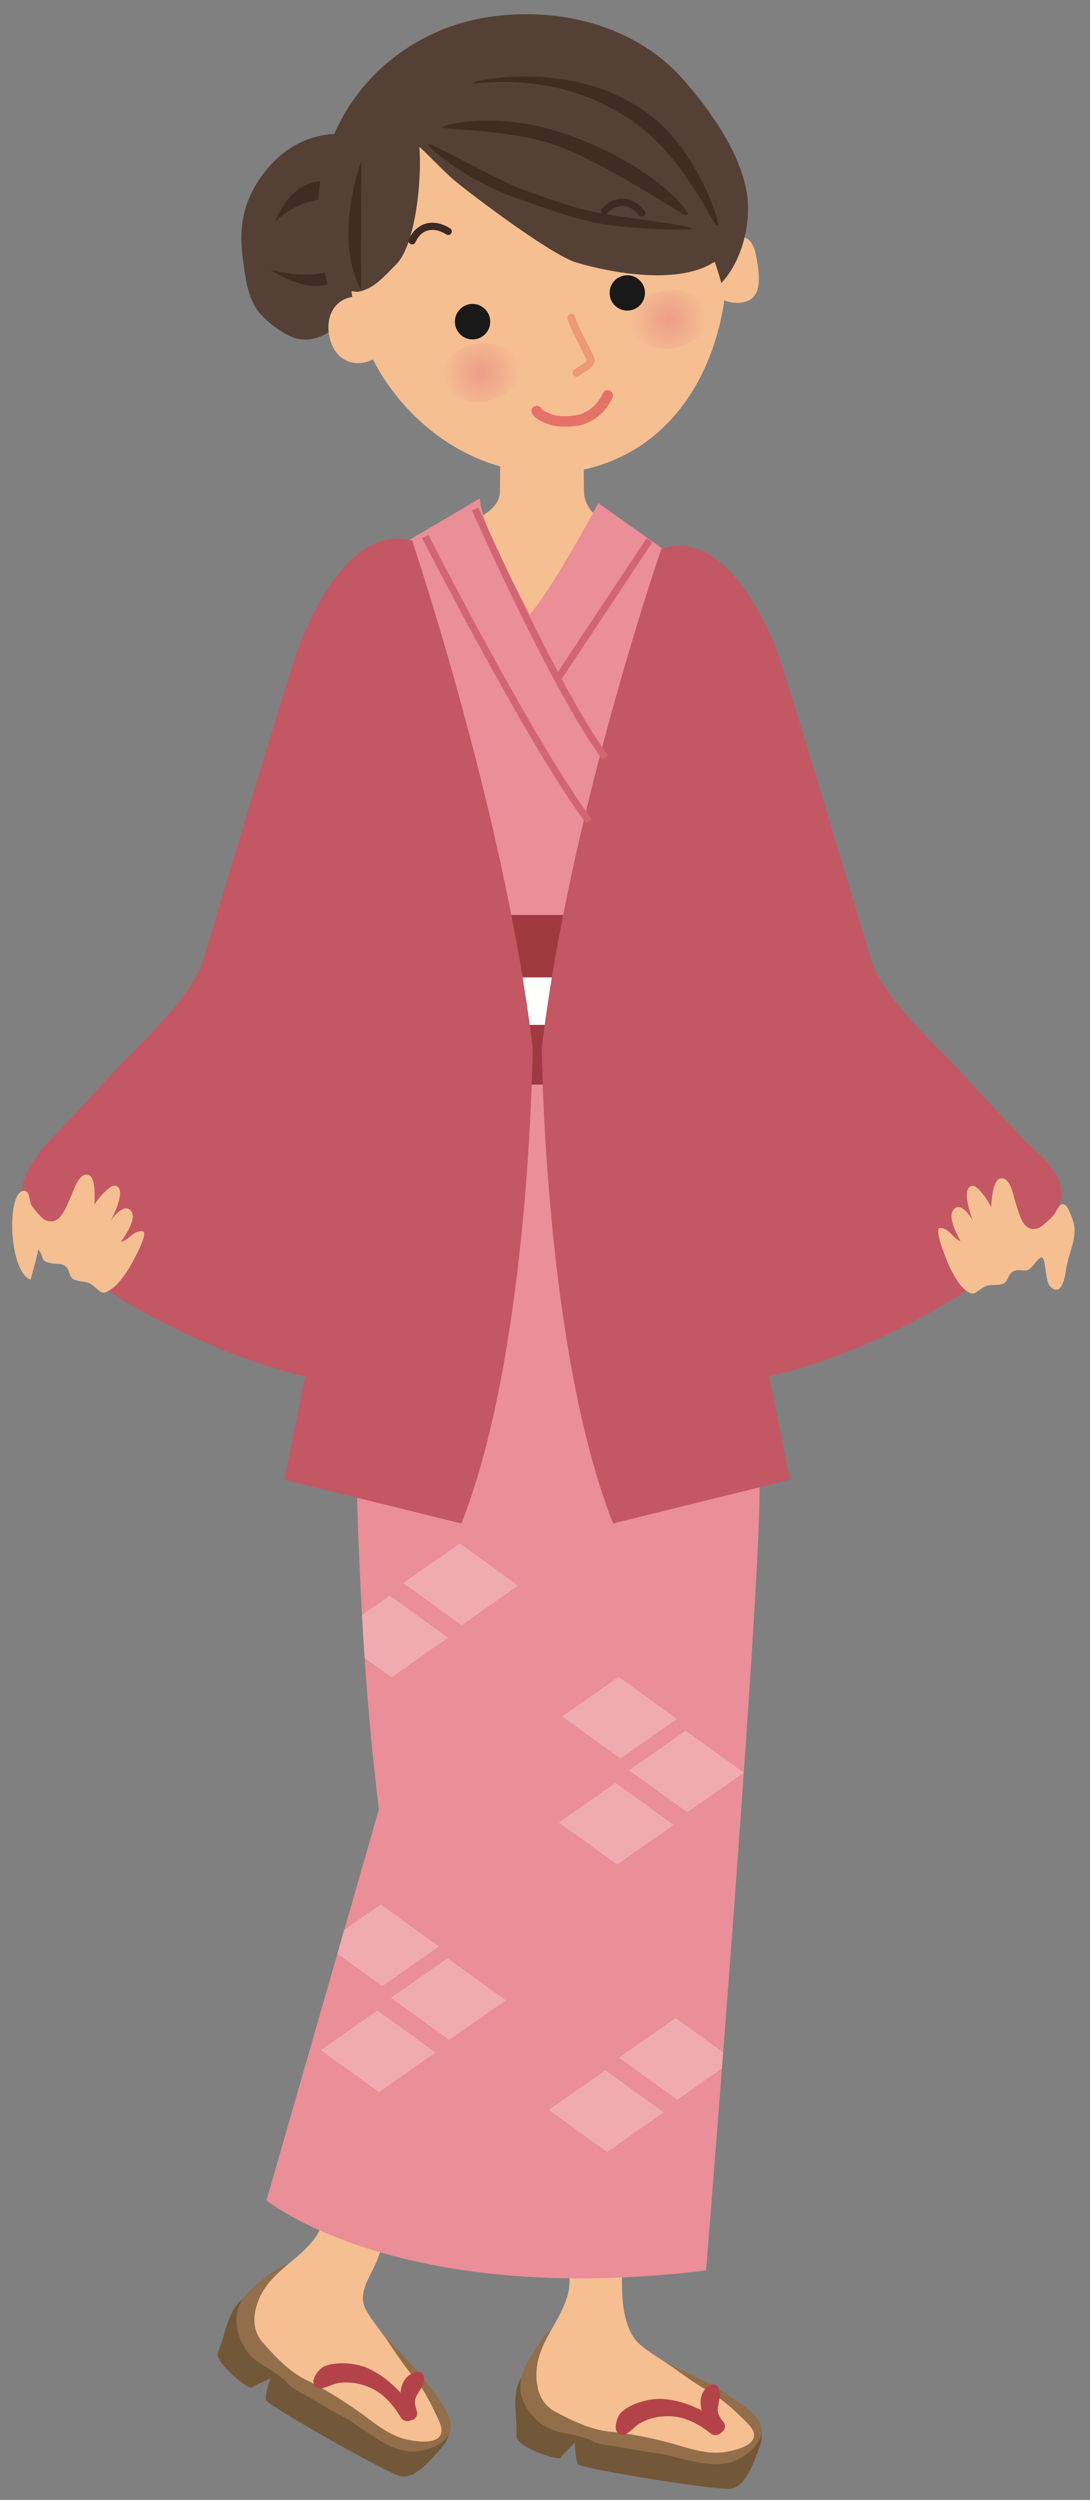 <?xml version="1.0" encoding="UTF-8"?>
<!DOCTYPE svg PUBLIC "-//W3C//DTD SVG 1.1//EN" "http://www.w3.org/Graphics/SVG/1.1/DTD/svg11.dtd">
<svg version="1.1" xmlns="http://www.w3.org/2000/svg" xmlns:xlink="http://www.w3.org/1999/xlink" x="0" y="0" width="246" height="564" viewBox="0, 0, 246, 564">
  <rect x="0" y="0" width="246" height="564" fill="#808080" stroke="none"/>
  <defs>
    <radialGradient id="Gradient_1" gradientUnits="userSpaceOnUse" cx="150.96" cy="72.07" r="8.797">
      <stop offset="0" stop-color="#ED9D89"/>
      <stop offset="1" stop-color="#F5BF92"/>
    </radialGradient>
    <radialGradient id="Gradient_2" gradientUnits="userSpaceOnUse" cx="108.582" cy="84.061" r="8.794">
      <stop offset="0" stop-color="#ED9D89"/>
      <stop offset="1" stop-color="#F5BF92"/>
    </radialGradient>
    <clipPath id="Clip_1">
      <path d="M159.35,512.236 C159.35,512.236 173.275,340.087 171.205,332.831 L140.951,174.677 C140.951,174.677 108.803,123.866 108.285,112.45 L90.658,122.822 L80.111,284.286 C80.111,284.286 78.773,355.302 85.521,408.193 L60.141,496.425 C60.141,496.425 89.838,520.702 159.35,512.236 z"/>
    </clipPath>
  </defs>
  <g id="Layer_1">
    <path d="M83.178,65.322 C88.314,57.734 93.373,46.191 88.51,37.245 C84.047,29.072 74.271,28.71 66.967,32.577 C61.605,35.39 57.035,41.308 55.365,47.167 C54.311,50.888 54.291,54.335 54.779,58.173 C55.277,61.962 55.756,66.542 57.963,69.794 C59.652,72.284 64.213,75.8 67.143,76.425 C74.037,77.89 79.867,70.214 83.178,65.322" fill="#554036"/>
    <path d="M83.451,45.156 C83.451,45.156 70.18,41.865 62.123,50.048 C62.123,50.048 67.523,33.183 83.451,45.156" fill="#402C22"/>
    <path d="M60.941,60.839 C60.941,60.839 76.615,65.546 80.541,55.566 C80.541,55.566 78.266,71.533 60.941,60.839" fill="#402C22"/>
    <path d="M81.117,126.669 C85.57,122.197 112.67,120.087 112.836,110.966 C112.924,105.224 112.836,101.884 112.836,96.161 L131.801,96.161 C131.801,101.884 131.693,105.224 131.801,110.966 C131.947,120.087 150.756,123.075 155.932,126.669 C161.664,130.615 162.641,138.251 161.938,149.394 C149.643,152.216 136.215,153.72 122.123,153.72 C108.393,153.72 88.002,152.519 75.961,149.833 C75.219,138.632 75.844,131.933 81.117,126.669" fill="#F5BF92"/>
    <path d="M74.242,75.439 C74.896,79.55 77.758,82.499 81.947,81.835 C82.748,81.708 83.48,81.425 84.164,81.093 C91.859,96.191 109.018,109.306 129.857,106.318 C150.912,102.646 161.039,84.765 163.471,67.782 C164.721,68.261 166.107,68.466 167.514,68.241 C171.713,67.577 171.576,63.329 170.922,59.228 C170.277,55.116 169.35,52.724 165.17,53.378 C164.555,53.486 163.979,53.661 163.441,53.886 C159.262,27.558 139.066,13.993 114.652,17.558 C90.414,21.718 75.434,40.79 79.506,66.991 C75.385,67.685 73.598,71.367 74.242,75.439" fill="#F5BF92"/>
    <path d="M109.818,3.915 C125.717,1.396 143.393,5.439 154.545,18.329 C160.414,25.107 167.045,34.433 168.539,43.495 C169.633,50.165 167.494,58.915 162.797,63.847 C162.709,63.447 161.371,59.013 161.273,59.072 C153.295,64.277 138.588,61.738 130.092,59.238 C124.623,57.636 106.869,44.316 102.475,40.634 C100.492,39.003 95.17,33.437 94.652,33.163 C95.248,40.615 93.764,55.322 89.418,59.648 C86.664,62.382 84.545,65.029 81.039,65.79 C79.701,66.083 79.174,64.667 75.238,67.929 C63.139,34.423 83.705,8.066 109.818,3.915" fill="#554036"/>
    <path d="M156.186,51.572 C156.225,50.927 142.797,49.374 136.84,48.339 C130.229,47.216 124.242,45.058 117.084,42.402 C112.475,40.693 97.104,32.089 96.537,32.441 C95.971,32.812 104.838,40.527 116.186,44.56 C123.49,47.157 129.545,49.433 136.352,50.615 C142.436,51.65 156.137,52.157 156.186,51.572" fill="#402C22"/>
    <path d="M154.73,48.573 C154.926,48.544 155.102,48.476 155.258,48.368 C155.805,47.978 147.572,36.972 126.986,30.009 C112.357,25.097 99.838,28.076 99.906,28.71 C99.975,29.335 114.184,29.14 124.467,32.431 C135.111,35.849 154.301,48.642 154.73,48.573" fill="#402C22"/>
    <path d="M161.674,50.81 C161.781,50.781 161.889,50.742 161.996,50.693 C162.602,50.419 157.65,34.951 147.807,26.845 C130.678,12.704 106.313,18.222 106.693,18.749 C107.074,19.247 127.387,14.892 145.189,29.189 C154.848,36.943 161.166,50.878 161.674,50.81" fill="#402C22"/>
    <path d="M145.466,47.527 C144.086,45.818 142.303,44.832 140.436,44.832 C138.808,44.829 137.195,45.591 135.857,47.036 C135.553,47.363 135.571,47.875 135.898,48.18 C136.225,48.483 136.737,48.465 137.042,48.138 C138.152,46.95 139.315,46.452 140.436,46.449 C141.717,46.45 143.046,47.116 144.21,48.545 C144.491,48.892 145,48.946 145.347,48.665 C145.694,48.383 145.747,47.874 145.466,47.527" fill="#3E2A24"/>
    <path d="M142.27,73.456 C142.846,77.04 147.201,79.326 151.996,78.573 C156.781,77.802 160.219,74.277 159.652,70.693 C159.086,67.109 154.721,64.804 149.926,65.566 C145.131,66.318 141.703,69.863 142.27,73.456 z" fill="url(#Gradient_1)"/>
    <path d="M117.27,82.695 C117.836,86.279 114.389,89.804 109.613,90.566 C104.809,91.327 100.463,89.023 99.896,85.449 C99.33,81.855 102.748,78.32 107.543,77.558 C112.328,76.796 116.693,79.101 117.27,82.695 z" fill="url(#Gradient_2)"/>
    <path d="M128.084,71.938 C128.27,72.62 128.622,73.46 129.054,74.404 C129.702,75.814 130.532,77.425 131.213,78.765 C131.553,79.434 131.856,80.035 132.077,80.498 C132.187,80.729 132.276,80.926 132.337,81.072 L132.404,81.244 L132.417,81.285 L132.418,81.289 L132.652,81.232 L132.415,81.277 L132.418,81.289 L132.652,81.232 L132.415,81.277 L132.418,81.29 L132.464,81.28 L132.417,81.28 L132.418,81.29 L132.464,81.28 L132.417,81.28 L132.425,81.28 L132.416,81.279 L132.417,81.28 L132.425,81.28 L132.416,81.279 C132.417,81.295 132.353,81.435 132.175,81.609 C131.915,81.875 131.454,82.196 130.971,82.495 C130.486,82.801 129.987,83.086 129.576,83.396 C129.187,83.691 129.11,84.246 129.406,84.636 C129.701,85.025 130.257,85.102 130.646,84.806 C130.831,84.665 131.135,84.474 131.477,84.264 C131.992,83.946 132.594,83.585 133.115,83.146 C133.376,82.925 133.621,82.684 133.823,82.386 C134.022,82.092 134.187,81.717 134.187,81.28 C134.187,81.167 134.176,81.051 134.152,80.935 L133.285,81.113 L134.155,80.948 C134.096,80.672 134.009,80.482 133.886,80.193 C133.459,79.231 132.567,77.544 131.704,75.819 C131.274,74.959 130.854,74.096 130.512,73.332 C130.17,72.571 129.905,71.897 129.794,71.478 C129.667,71.006 129.181,70.726 128.709,70.853 C128.237,70.98 127.958,71.466 128.085,71.938" fill="#ED9973"/>
    <path d="M101.602,51.535 C100.293,50.697 98.923,50.251 97.598,50.251 C96.484,50.249 95.406,50.573 94.487,51.215 C93.566,51.856 92.81,52.802 92.273,54.006 C92.091,54.413 92.274,54.892 92.682,55.074 C93.09,55.256 93.568,55.073 93.75,54.665 C94.188,53.686 94.763,52.994 95.411,52.542 C96.061,52.092 96.79,51.87 97.598,51.868 C98.555,51.867 99.631,52.193 100.73,52.897 C101.105,53.137 101.606,53.028 101.847,52.652 C102.087,52.276 101.978,51.776 101.602,51.535" fill="#3E2A24"/>
    <path d="M81.654,65.888 C81.527,65.234 75.033,56.015 81.498,36.396 C81.664,35.937 81.244,65.947 81.654,65.888" fill="#402C22"/>
    <path d="M120.039,93.156 C120.159,93.464 120.324,93.675 120.49,93.857 C120.784,94.17 121.111,94.403 121.465,94.625 C121.995,94.954 122.586,95.238 123.144,95.47 C123.705,95.702 124.206,95.875 124.631,95.971 L124.588,95.962 L124.62,95.969 C125.568,96.188 126.532,96.268 127.469,96.268 C128.422,96.268 129.347,96.184 130.204,96.066 L130.214,96.065 C131.99,95.804 133.624,95.021 134.986,93.924 C136.348,92.824 137.447,91.408 138.148,89.824 L137.064,89.345 L138.094,89.933 L138.172,89.796 C138.497,89.228 138.299,88.504 137.731,88.179 C137.162,87.854 136.438,88.052 136.113,88.62 L136.035,88.757 L136.007,88.805 L135.98,88.865 C135.442,90.085 134.568,91.217 133.498,92.078 C132.428,92.941 131.172,93.53 129.872,93.719 L129.882,93.717 C129.103,93.824 128.281,93.897 127.469,93.897 C126.67,93.898 125.881,93.827 125.154,93.658 L125.132,93.654 L125.143,93.656 C125.005,93.627 124.706,93.536 124.376,93.409 C123.877,93.22 123.278,92.946 122.827,92.678 C122.602,92.546 122.414,92.413 122.306,92.318 L122.211,92.225 L122.21,92.224 L121.892,92.449 L122.254,92.312 L122.21,92.224 L121.892,92.449 L122.254,92.312 C122.021,91.7 121.336,91.393 120.724,91.626 C120.113,91.859 119.806,92.544 120.039,93.156" fill="#E57266"/>
    <path d="M164.711,561.493 C168.266,561.269 170.209,555.302 171.391,552.158 C175.727,540.624 151.908,539.12 144.906,535.702 C142.318,534.433 139.516,533.232 136.664,532.372 C133.617,531.464 130.15,529.824 127.035,529.384 C123.734,528.925 119.281,533.886 117.699,536.347 C115.287,540.087 116.791,545.077 116.576,549.677 C116.469,552.089 126.098,555.263 126.557,554.482 C127.211,553.388 129.027,551.943 129.838,550.986 C129.604,551.259 130.033,555.702 130.531,556.005 C132.445,557.226 160.932,561.718 164.711,561.493" fill="#725739"/>
    <path d="M154.467,554.872 C158.227,555.781 162.504,556.718 166.195,555.038 C168.871,553.808 172.68,550.693 171.771,547.382 C170.893,544.169 165.629,541.318 163.061,539.609 C159.623,537.343 155.805,535.751 152.133,533.925 C147.543,531.611 143.129,529.101 138.168,527.626 C135.121,526.718 131.654,525.058 128.539,524.628 C125.238,524.159 123.344,526.044 121.762,528.505 C119.35,532.245 116.273,536.533 117.846,541.093 C118.637,543.378 120.189,545.361 122.084,546.825 C123.568,547.958 126.127,548.827 127.914,549.042 C128.705,549.14 132.475,550.019 133.393,550.556 C135.453,551.796 137.318,551.591 139.652,552.05 C142.348,552.587 145.248,553.056 147.973,553.427 C149.965,553.7 152.182,554.306 154.467,554.872" fill="#926E4A"/>
    <path d="M137.807,548.632 C133.285,548.183 129.242,546.2 125.287,544.091 C121.82,542.245 120.834,538.466 121.098,534.765 C121.557,528.085 126.762,523.583 128.256,517.236 C128.91,514.394 128.324,510.995 128.178,508.085 C127.787,500.79 127.396,493.495 127.006,486.191 C126.781,482.079 126.566,477.958 126.342,473.837 C132.299,472.646 140.023,473.154 145.648,474.423 C143.109,494.501 140.346,511.542 140.355,513.183 C140.355,514.169 140.365,515.146 140.395,516.122 C140.463,520.546 141.146,526.093 144.467,528.984 C146.205,530.497 148.256,531.679 150.102,532.909 C153.285,535.048 156.215,537.392 159.574,539.267 C163.168,541.279 165.668,543.73 168.617,546.62 C173.041,550.937 167.064,552.763 163.109,553.271 C158.949,553.779 154.477,552.001 150.678,551.015 C147.113,550.107 143.52,549.345 139.867,548.857 C139.193,548.769 138.5,548.7 137.807,548.632" fill="#F5BF92"/>
    <path d="M162.162,549.257 C162.396,549.15 162.621,548.993 162.797,548.779 C163.383,548.095 163.295,547.079 162.602,546.533 C159.047,543.749 154.359,541.601 149.721,541.24 C146.801,541.005 142.514,542.138 140.258,544.199 C139.33,545.048 138.432,547.724 139.33,548.788 C140.834,550.566 142.777,547.734 144.262,546.825 C146.381,545.527 148.93,545.029 151.361,545.136 C154.838,545.283 157.826,547.001 160.453,549.052 C160.941,549.433 161.605,549.491 162.162,549.257" fill="#B34349"/>
    <path d="M162.934,548.71 L163.051,548.613 C163.725,548.056 163.813,547.05 163.246,546.376 C161.4,544.189 162.025,543.408 162.426,540.986 C162.816,538.564 161.303,536.767 159.301,538.857 C156.723,541.572 158.881,546.142 160.814,548.437 C161.342,549.062 162.27,549.179 162.934,548.71" fill="#B34349"/>
    <path d="M90.15,558.583 C93.568,559.618 97.484,554.706 99.662,552.187 C107.758,542.88 85.971,533.154 80.609,527.499 C78.627,525.4 76.42,523.3 74.037,521.503 C71.508,519.589 68.832,516.835 66.068,515.331 C63.139,513.749 57.24,516.845 54.896,518.593 C51.332,521.259 50.99,526.474 49.184,530.702 C48.246,532.919 56.156,539.257 56.859,538.691 C57.846,537.9 60.053,537.158 61.146,536.552 C60.834,536.738 59.691,541.034 60.043,541.513 C61.43,543.3 86.547,557.49 90.15,558.583" fill="#725739"/>
    <path d="M82.875,548.798 C86.088,550.966 89.75,553.349 93.803,553.066 C96.742,552.851 101.391,551.24 101.703,547.831 C101.996,544.511 98.061,539.999 96.254,537.509 C93.822,534.189 90.805,531.357 88.002,528.349 C84.516,524.599 81.254,520.693 77.113,517.568 C74.584,515.654 71.908,512.909 69.145,511.406 C66.205,509.814 63.783,510.927 61.439,512.665 C57.865,515.331 53.48,518.271 53.373,523.095 C53.314,525.507 54.076,527.909 55.346,529.941 C56.322,531.533 58.432,533.241 60.023,534.062 C60.727,534.433 63.969,536.572 64.633,537.392 C66.127,539.267 67.943,539.736 69.975,540.995 C72.309,542.421 74.867,543.876 77.289,545.175 C79.057,546.122 80.922,547.48 82.875,548.798" fill="#926E4A"/>
    <path d="M69.438,537.138 C65.355,535.146 62.27,531.865 59.301,528.505 C56.693,525.556 57.094,521.689 58.627,518.3 C61.391,512.206 67.836,509.814 71.449,504.374 C73.061,501.943 73.705,498.564 74.584,495.771 C76.771,488.798 78.949,481.835 81.137,474.863 C82.367,470.927 83.598,466.991 84.838,463.056 C90.834,464.013 97.826,466.454 102.641,469.618 C93.246,487.548 86.967,504.794 86.41,506.337 C86.068,507.265 85.727,508.183 85.424,509.12 C83.949,513.29 80.443,517.177 82.563,521.054 C83.656,523.075 85.15,524.892 86.449,526.699 C88.695,529.824 90.609,533.027 93.109,535.966 C95.775,539.111 97.26,542.284 98.998,546.025 C101.654,551.611 95.404,551.23 91.537,550.322 C87.455,549.355 83.881,546.122 80.658,543.876 C77.641,541.777 74.535,539.794 71.293,538.066 C70.697,537.743 70.072,537.45 69.438,537.138" fill="#F5BF92"/>
    <path d="M92.045,546.24 C92.299,546.21 92.553,546.142 92.787,546.015 C93.598,545.556 93.861,544.579 93.402,543.837 C91.039,539.98 87.406,536.347 83.178,534.374 C80.521,533.124 76.117,532.704 73.275,533.837 C72.113,534.306 70.336,536.503 70.805,537.812 C71.605,540.009 74.398,538.036 76.117,537.704 C78.549,537.236 81.107,537.646 83.354,538.593 C86.566,539.941 88.773,542.616 90.502,545.449 C90.834,545.976 91.43,546.269 92.045,546.24" fill="#B34349"/>
    <path d="M92.953,545.986 L93.1,545.947 C93.93,545.654 94.359,544.736 94.057,543.915 C93.1,541.22 93.969,540.693 95.18,538.564 C96.4,536.435 95.6,534.228 92.992,535.488 C89.623,537.128 90.053,542.167 91.059,544.99 C91.342,545.761 92.162,546.191 92.953,545.986" fill="#B34349"/>
    <path d="M159.35,512.236 C159.35,512.236 173.275,340.087 171.205,332.831 L140.951,174.677 C140.951,174.677 108.803,123.866 108.285,112.45 L90.658,122.822 L80.111,284.286 C80.111,284.286 78.773,355.302 85.521,408.193 L60.141,496.425 C60.141,496.425 89.838,520.702 159.35,512.236" fill="#EA8E98"/>
    <path d="M156.781,128.906 L135.023,113.515 C135.023,113.515 120.16,141.659 115.912,141.659 L136.625,185.712 L157.328,143.779 L156.781,128.906" fill="#EA8E98"/>
    <path d="M86.176,206.425 L153.607,206.425 L153.607,244.697 L86.176,244.697 z" fill="#A03A40"/>
    <path d="M86.176,220.517 L153.607,220.517 L153.607,231.22 L86.176,231.22 z" fill="#FFFFFE"/>
    <path d="M149.242,123.866 C149.242,123.866 128.51,184.013 122.279,236.386 C122.279,236.386 122.807,304.306 138.363,343.71 L178.275,333.857 L173.617,310.527 C184.877,307.929 195.961,303.408 206.195,298.124 C215.209,293.476 223.832,287.861 231.283,280.927 C234.691,277.743 239.818,273.896 239.564,269.013 C239.301,263.818 234.047,260.214 230.795,256.806 C226.205,251.972 221.635,247.109 217.133,242.187 C210.551,235.009 200.932,226.816 196.947,217.714 C196.947,217.714 179.828,160.156 175.688,147.704 C175.688,147.704 165.316,118.154 149.242,123.866" fill="#C45764"/>
    <path d="M93.012,121.972 C93.012,121.972 113.988,184.013 120.209,236.386 C120.209,236.386 119.691,304.306 104.135,343.71 L64.203,333.857 L68.871,310.527 C57.592,307.919 46.498,303.388 36.244,298.095 C26.986,293.32 18.139,287.509 10.561,280.312 C1.84,272.031 3.93,264.98 11.723,256.777 C16.381,251.874 20.99,246.952 25.541,241.982 C32.074,234.853 41.586,226.747 45.541,217.714 C45.541,217.714 62.65,160.156 66.801,147.704 C66.801,147.704 76.596,117.431 93.012,121.972" fill="#C45764"/>
    <path d="M106.512,115.156 C106.515,115.161 111.085,125.483 117.047,137.663 C120.028,143.752 123.357,150.306 126.639,156.272 C129.923,162.238 133.154,167.61 135.968,171.366 L137.243,170.41 C134.51,166.768 131.297,161.435 128.035,155.504 C123.138,146.605 118.119,136.352 114.326,128.328 C112.43,124.316 110.84,120.86 109.724,118.408 C109.167,117.183 108.727,116.208 108.427,115.539 C108.128,114.871 107.969,114.512 107.968,114.511 L106.512,115.156" fill="#D16672"/>
    <path d="M95.252,121.387 C95.254,121.391 101.309,133.244 108.96,147.209 C116.616,161.179 125.848,177.239 132.279,185.743 L133.549,184.783 C127.236,176.441 117.991,160.381 110.357,146.444 C106.537,139.473 103.115,133.026 100.648,128.323 C99.414,125.971 98.42,124.056 97.733,122.728 C97.047,121.401 96.671,120.664 96.67,120.662 L95.252,121.387" fill="#D16672"/>
    <path d="M145.922,121.424 L125.18,152.713 L126.507,153.594 L147.25,122.304" fill="#D16672"/>
    <path d="M123.861,476.025 L137.006,485.507 L149.789,476.572 L136.635,467.079 L123.861,476.025" fill="#EFABB0"/>
    <g clip-path="url(#Clip_1)">
      <path d="M126.859,387.255 L140.023,396.738 L152.797,387.802 L139.633,378.32 L126.859,387.255" fill="#EFABB0"/>
      <path d="M141.957,399.404 L155.121,408.886 L167.895,399.941 L154.73,390.458 L141.957,399.404" fill="#EFABB0"/>
      <path d="M126.137,411.181 L139.291,420.663 L152.064,411.728 L138.9,402.236 L126.137,411.181" fill="#EFABB0"/>
      <path d="M73.129,438.603 L86.293,448.085 L99.066,439.14 L85.902,429.658 L73.129,438.603" fill="#EFABB0"/>
      <path d="M88.207,450.741 L101.371,460.224 L114.145,451.288 L101,441.796 L88.207,450.741" fill="#EFABB0"/>
      <path d="M72.387,462.529 L85.551,472.011 L98.324,463.066 L85.17,453.583 L72.387,462.529" fill="#EFABB0"/>
      <path d="M139.691,464.247 L152.836,473.73 L165.619,464.784 L152.465,455.302 L139.691,464.247" fill="#EFABB0"/>
      <path d="M91.01,357.158 L104.164,366.65 L116.938,357.714 L103.783,348.232 L91.01,357.158" fill="#EFABB0"/>
      <path d="M75.18,368.945 L88.344,378.427 L101.117,369.482 L87.953,359.999 L75.18,368.945" fill="#EFABB0"/>
    </g>
    <path d="M235.014,283.72 L235.199,283.74 C236.01,283.925 235.932,288.945 236.85,290.009 C239.311,292.929 240.316,288.661 240.58,286.533 C240.99,283.163 243.051,279.667 242.396,276.21 C242.24,275.39 241.107,272.275 240.443,271.884 C239.018,271.064 238.773,272.9 237.787,274.15 C237.279,274.775 235.209,276.728 234.496,277.011 C230.941,278.388 230.082,274.033 229.164,271.181 C228.725,269.824 228.061,265.527 225.844,265.839 C223.988,266.103 223.803,271.074 223.666,272.421 C223.363,271.318 220.766,267.548 219.623,267.548 C216.625,267.568 219.223,274.511 219.682,275.79 C219.164,274.355 216.625,270.751 215.053,273.105 C213.959,274.745 215.99,278.583 216.771,279.999 C214.984,279.404 214.281,277.05 212.162,277.05 C210.521,277.04 214.027,285.341 214.535,286.318 C215.336,287.841 216.303,289.648 217.611,290.8 C219.945,292.87 219.984,291.386 222.377,290.234 C223.666,289.618 225.287,290.165 226.479,289.57 C227.533,289.052 227.504,287.597 228.412,286.991 C229.438,286.298 230.346,286.689 231.449,286.63 C232.973,286.562 233.998,283.818 235.014,283.72" fill="#F5BF92"/>
    <path d="M8.646,281.786 C8.275,283.876 7.504,286.493 6.898,288.73 C1.908,286.865 1.381,268.417 5.512,268.671 C6.85,268.749 6.566,271.074 7.084,271.894 C7.504,272.587 9.33,274.784 10.014,275.136 C13.383,276.933 14.75,272.704 15.99,269.99 C16.576,268.691 17.768,264.491 19.916,265.058 C21.723,265.536 21.322,270.497 21.313,271.855 C21.732,270.781 24.75,267.353 25.893,267.49 C28.871,267.861 25.473,274.462 24.877,275.683 C25.541,274.306 28.51,271.015 29.779,273.534 C30.668,275.312 28.207,278.886 27.26,280.195 C29.096,279.804 30.082,277.558 32.172,277.792 C33.832,277.988 29.379,285.82 28.744,286.738 C27.758,288.144 26.596,289.824 25.17,290.81 C22.611,292.597 22.729,291.122 20.502,289.697 C19.301,288.935 17.621,289.286 16.498,288.554 C15.512,287.919 15.717,286.474 14.887,285.771 C13.959,284.96 13.002,285.243 11.898,285.058 C8.666,284.521 10.297,283.886 8.637,281.894 C8.568,281.806 8.48,281.708 8.383,281.611 C7.016,280.136 4.75,280.585 3.559,278.329 C2.982,277.226 2.826,275.956 2.914,274.697" fill="#F5BF92"/>
    <path d="M110.639,72.577 C110.639,74.784 108.852,76.572 106.645,76.572 C104.447,76.572 102.66,74.784 102.66,72.577 C102.66,70.37 104.447,68.573 106.645,68.573 C108.852,68.573 110.639,70.37 110.639,72.577" fill="#1A1919"/>
    <path d="M145.561,66.083 C145.561,68.29 143.783,70.077 141.576,70.077 C139.369,70.077 137.582,68.29 137.582,66.083 C137.582,63.886 139.369,62.099 141.576,62.099 C143.783,62.099 145.561,63.886 145.561,66.083" fill="#1A1919"/>
  </g>
</svg>
